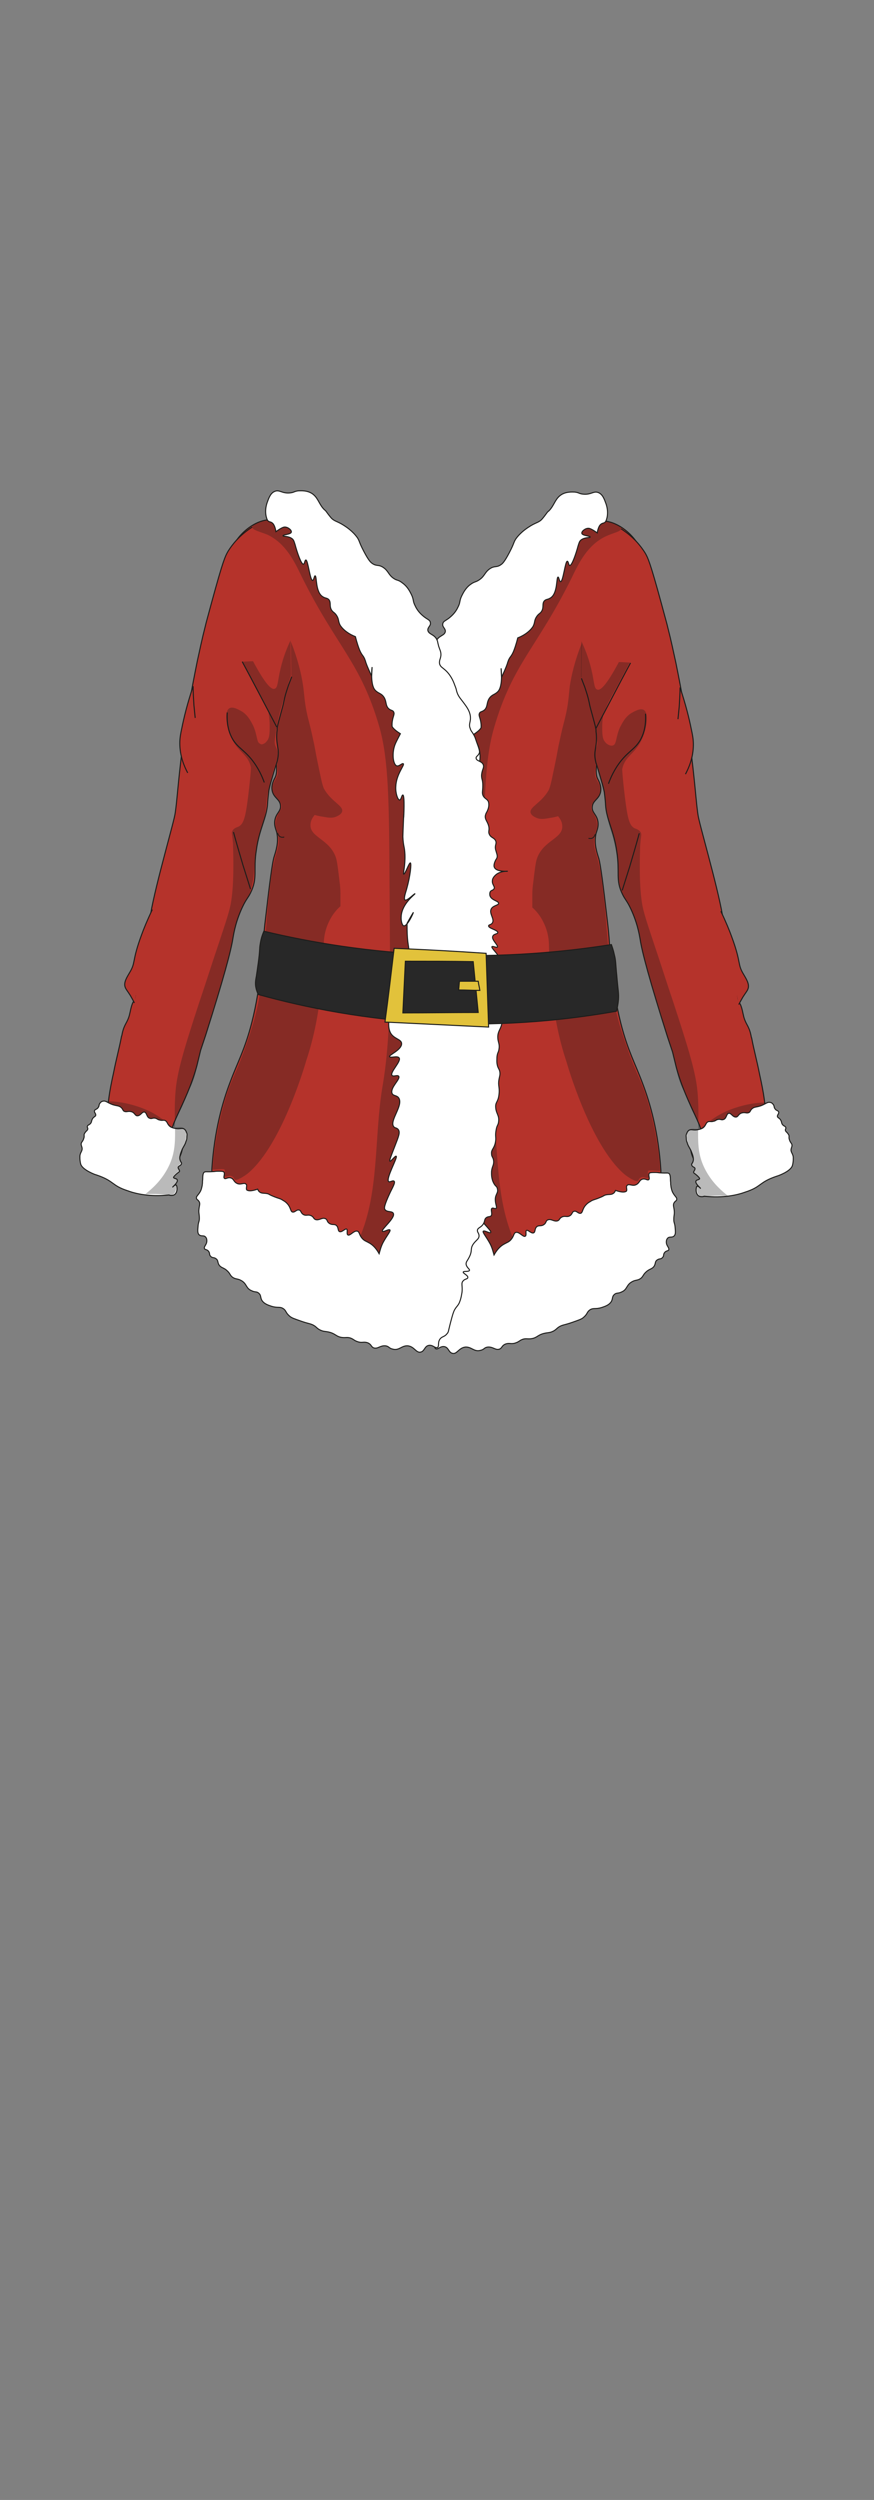 <?xml version="1.0" encoding="utf-8"?>
<!-- Generator: Adobe Illustrator 28.0.0, SVG Export Plug-In . SVG Version: 6.00 Build 0)  -->
<svg version="1.1" id="char_clothes" xmlns="http://www.w3.org/2000/svg" xmlns:xlink="http://www.w3.org/1999/xlink" x="0px"
	 y="0px" viewBox="0 0 210 600" style="enable-background:new 0 0 210 600;" xml:space="preserve">
<rect x="0" y="0" width="210" height="600" fill="#808080" stroke="none"/>
<style type="text/css">
	.st0{fill:#B5332B;stroke:#1D1D1B;stroke-width:0.25;stroke-miterlimit:10;}
	.st1{opacity:0.3;fill:#191918;}
	.st2{fill:#B5332B;stroke:#1D1D1B;stroke-width:0.2;stroke-miterlimit:10;}
	.st3{fill:#FFFFFF;stroke:#1D1D1B;stroke-width:0.25;stroke-miterlimit:10;}
	.st4{fill:#282828;stroke:#1D1D1B;stroke-width:0.25;stroke-miterlimit:10;}
	.st5{fill:#E2C23B;stroke:#1D1D1B;stroke-width:0.25;stroke-miterlimit:10;}
</style>
<g id="Santa_Suit">
	<g id="Red_00000158737059903611983920000017013580483296865161_">
		<g id="b0h2w2s2_00000138533603921441591680000008461903546873248951_">
			<g id="Left_00000080917888207004557390000006203807711314029753_">
				<g id="Bodyp_00000116211390644455922550000000009027128531191431_">
					<path class="st0" d="M113,162.6c2.4-17.1,22.2-40.5,33.6-37.3c2.2,0.6,4.5,2.3,6,4.3c2.7,3.6,2.6,8,2.4,10.9
						c-1.5,17.6-14,41.3-11.4,46.4c0.2,0.4,1,1.7,0.7,3.2c-0.4,1.8-1.9,2-2,3.6c-0.1,1.4,1.2,1.8,1.4,3.7c0.1,1.1-0.2,1.7-0.5,2.7
						c-0.5,2.4,0.2,4.4,0.7,6c0.4,1.5,1,5.9,2,14.6c0.9,7.4,0.3,7.1,1.2,13.6c0.4,2.7,0.9,6.7,2.1,11.4c1.7,6.6,3.5,9.7,5.2,14.3
						c1.8,4.7,3.8,11.6,4.4,20.9c0.1,8.5-2.7,13.9-4.3,16.4c-7.9,12.7-24.3,13.7-36.9,15.7c-7.3,1.2-10.1,0.5-12.2-0.9
						c-6.9-4.7-5.2-17.5-3.5-33.4c2.1-19,3.4-38,5.1-57c1.1-11.6,2.4-27.2,5-50.6C112.2,169.5,112.8,164.2,113,162.6z"/>
					<path class="st1" d="M149.2,126.9c0-1.3-6.2-2.5-8.1-2.6c-13.7-0.8-41.4,42.9-37.8,89.2c2,26.2,12.7,30.5,9.9,55.8
						c-1.2,11.2-5,25.7,2.2,31.3c2.4,1.9,7.7,3.5,9,1.9c0.9-1.1-0.2-3.3-0.5-3.9c-5.4-11.4-3.9-25-6-37.4c-2-11.6-1.9-23.8-1.7-48
						c0.1-20.4,0.2-30.6,2.5-38.5c4.5-15.5,10.3-19.1,18.7-36.1c1.6-3.3,3.7-7.8,8.2-9.9C147.3,127.9,149.2,127.6,149.2,126.9z"/>
					<path class="st2" d="M141.4,201.2c0.1,0,0.4,0.1,0.8,0c0.6-0.2,0.8-0.9,0.8-1"/>
				</g>
				<path class="st1" d="M135.8,172.2c-0.4,1.6-0.8,3-1.4,5.9c-0.3,1.3-0.3,1.5-0.7,3.6c-1,4.8-1.4,7.1-1.9,8
					c-1.8,3.1-4.7,4-4.3,5.4c0.2,0.6,0.8,0.9,1.2,1.1c1,0.5,1.9,0.4,3.5,0.1c0.8-0.1,1.5-0.3,1.9-0.4c0.4,0.5,1,1.3,1,2.4
					c0.1,3-4.6,3.4-6.1,7.8c-0.3,0.9-0.5,2.5-0.9,5.9c-0.1,0.7-0.2,1.6-0.2,2.8c0,1.2,0,2.2,0,3c0.8,0.7,1.9,1.9,2.7,3.6
					c1.2,2.4,1.3,4.6,1.3,5.5c0.1,4.1,0.3,16.3,4.2,27.9c0,0,5.6,19.9,13.9,27c0.7,0.6,2.8,2,3.3,1.6c0.1-0.1,0.1-0.2,0.3-0.5
					c0.1-0.1,0.4-0.4,0.9-0.4c0.3,0,0.3,0.1,0.8,0.2c0.4,0,0.5,0,0.5-0.1c0.1-0.1,0-0.3-0.1-0.8c-0.1-0.5,0-0.6,0-0.7
					c0.1-0.2,0.3-0.2,0.5-0.2c0.8,0,1.6,0.1,2.4,0.1c-0.1-1.3-0.2-3-0.5-5c-0.3-2.2-0.9-6-2.2-10.7c-1.8-6.3-2.8-6.9-5.2-13.8
					c-1.2-3.4-2.5-7.2-3.4-12.4c-0.6-3.4-0.8-7.9-1.6-16.9c-0.1-1.7-0.3-4.1-0.7-7.4c-0.4-3.5-0.6-5.3-1-6.9
					c-0.8-3.7-1.5-4.5-1.2-6.7c0.2-1.8,0.9-2.3,0.6-3.8c-0.3-2.2-1.7-2.7-1.3-4c0.3-1.1,1.5-1.4,2-3.1c0.1-0.2,0.1-0.4,0.1-0.7
					c0.1-1.3-0.7-1.9-1.1-3.1c-0.3-0.8-0.1-1.9,0.2-4c0.2-1.1,0.4-2,0.5-2.6c-0.3-2.2-0.6-4.6-1.2-7.2c-0.8-3.7-1.8-7-2.9-9.9
					c0-2.8,0.1-5.7,0.1-8.5c-1.7,4.3-2.5,7.8-2.9,10.4C136.6,167.4,136.6,168.8,135.8,172.2z"/>
				<g id="ML_00000132783512485018536550000016397742300492142250_">
					<path class="st3" d="M115.1,139.2c1.4-0.9,1.3-1.8,2.6-2.7c1.2-0.8,1.6-0.2,2.7-1c0.3-0.2,0.8-0.6,2-2.9
						c1.2-2.3,0.9-2.2,1.5-3.2c1.2-1.7,2.8-2.7,3.6-3.2c1.5-0.9,2.1-0.8,2.9-1.8c0.5-0.6,0.7-0.9,1-1.3c0.2-0.3,0.4-0.4,0.5-0.5
						c1.2-1.2,1.4-2.6,2.6-3.6c1.3-1.1,3.1-0.9,3.6-0.9c1,0.1,1,0.4,2,0.5c1.9,0.2,2.5-0.8,3.6-0.4c1.1,0.4,1.5,1.6,1.9,2.7
						c0.8,2.3,0.1,4-0.1,4.3c-0.1,0.1-0.2,0.2-0.2,0.2c-0.3,0.2-0.5,0.1-0.9,0.4c-0.7,0.5-0.9,2.1-0.9,2.1l0,0c-1.5-1.1-2-1.1-2-1.1
						c-0.8-0.1-1.8,0.7-1.7,1.2c0.1,0.6,2.1,0.6,2,0.9c0,0.2-1.3,0-2.2,0.7c-0.4,0.3-0.5,0.8-0.7,1.4c-0.5,1.9-1.5,4.8-2,4.7
						c-0.3,0-0.3-1-0.6-1c-0.5,0-1,4.9-1.6,4.9c-0.3,0-0.4-1.1-0.6-1.1c-0.5,0,0,4.1-2,5.1c-0.5,0.3-0.9,0.2-1.3,0.6
						c-0.6,0.7-0.1,1.4-0.6,2.4c-0.4,0.7-0.7,0.6-1.2,1.3c-0.7,1-0.4,1.4-0.9,2.4c0,0-0.9,1.7-3.7,2.8c0,0-0.4,1.7-1,3.2
						c-0.5,1.2-0.9,1.4-1.1,1.9c-0.2,0.3-0.2,0.6-0.3,0.7c-0.1,0.5-0.5,1.5-1.5,3.7c-0.1-1.9-0.1-2.2-0.1-2.2c0,0,0.5,4.1-0.7,5.5
						c-0.8,0.9-1.5,0.7-2.2,1.8c-0.6,1-0.3,1.8-1,2.6c-0.6,0.6-1.1,0.4-1.3,0.9c-0.3,0.6,0.3,1.1,0.4,2.8c0,0.3,0,0.5,0,0.6
						c0,0-0.1,0.6-2,1.8c1.1,2.1,1.2,2.4,1.2,2.4c0.9,2.1,0.6,4.9-0.3,5.3c-0.6,0.2-1.3-0.7-1.6-0.5c-0.4,0.3,1.7,2.5,1.8,5.5
						c0.1,1.6-0.5,3.2-0.9,3.2c-0.4,0-0.5-1.2-0.8-1.2c-0.5,0.1-0.2,5.4-0.2,5.4c-0.1-3.1,0.2,3.9,0.2,4.6c-0.1,2.4-0.4,2.2-0.5,4.3
						c-0.1,2.8,0.5,4.6,0.3,4.7c-0.3,0.1-1.3-2.8-1.6-2.7c-0.3,0.1,0,3.1,0.9,6.3c0.4,1.3,0.7,2.3,0.4,2.6c-0.5,0.3-2.3-1.6-2.4-1.5
						c-0.1,0.1,3.1,2.3,3.3,5.4c0.1,1-0.2,2.2-0.6,2.3c-0.9,0.2-2.4-3.2-2.3-3.2c0,0,0.4,0.6,1.5,2.6c0,0.9,0,2.1-0.1,3.5
						c-0.1,1.3-0.3,2.2-0.3,2.4c-0.9,4.7,7.2,16.9,4.1,20.8c-0.9,1.1-2.4,1.2-2.4,2.2c0,1.5,3.1,2.7,2.9,3.1
						c-0.2,0.4-1.9-0.3-2.3,0.3c-0.6,0.8,2.3,3.5,1.7,4.2c-0.3,0.4-1.3-0.2-1.6,0.2c-0.5,0.7,2.1,2.7,1.6,4.1
						c-0.3,0.7-1.1,0.4-1.6,1.1c-1.2,1.8,2.3,5.5,1.2,6.9c-0.3,0.4-0.7,0.2-1.1,0.7c-0.5,0.7-0.1,1.6,0.9,4.2
						c0.9,2.3,1.3,3.3,1.1,3.4c-0.2,0.1-1.3-1.4-1.5-1.2c-0.4,0.3,2.6,5.5,1.8,6.1c-0.3,0.2-1-0.4-1.3-0.1c-0.3,0.3,0.2,1.2,0.9,2.6
						c1.6,3.4,1.5,3.9,1.3,4.2c-0.5,0.7-1.7,0.3-2,0.9c-0.6,1.1,3,3.9,2.6,4.3c-0.2,0.3-1.5-0.6-1.8-0.3c-0.2,0.3,0.8,1.4,1.7,3.1
						c0.5,1,0.7,1.9,0.9,2.6c0.9-1.6,1.8-2.3,2.6-2.7c0.5-0.3,1-0.4,1.5-1c0.7-0.8,0.6-1.5,1.1-1.7c0.8-0.3,1.8,1.2,2.3,0.9
						c0.4-0.2,0-1.2,0.3-1.4c0.4-0.2,1.1,0.8,1.7,0.6c0.5-0.2,0.2-1,0.8-1.5c0.5-0.4,1,0,1.7-0.5c0.6-0.4,0.4-0.9,0.9-1.1
						c0.8-0.4,1.5,0.5,2.4,0.2c0.5-0.2,0.4-0.6,1-0.9c0.8-0.4,1.2,0.1,1.9-0.3c0.7-0.4,0.5-1,1.1-1.1c0.6-0.1,0.9,0.6,1.5,0.5
						c0.5-0.1,0.4-0.9,1.1-1.8c0.4-0.5,0.8-0.8,1.2-1c0.7-0.5,1-0.4,2.4-1c1-0.4,0.9-0.5,1.3-0.6c0.8-0.2,1.4,0,1.9-0.4
						c0.3-0.2,0.4-0.5,0.5-0.7c1.7,0.6,2.3,0.4,2.6,0.2c0.3-0.4-0.2-1.1,0.2-1.4c0.4-0.5,1.3,0.3,2.2-0.2c0.8-0.4,0.7-1.1,1.5-1.3
						c0.7-0.2,1.2,0.4,1.5,0.1c0.3-0.3-0.2-1,0.1-1.5c0.2-0.2,0.6-0.2,1.5-0.2c0.6,0,0.7,0.1,1.3,0.1c1.4,0.1,1.7-0.1,2,0.2
						c0.2,0.2,0.3,0.7,0.3,1.7c0.1,0.6,0,0.7,0.1,1.2c0,0.2,0.1,0.7,0.3,1.3c0.5,1.2,1.2,1.4,1.1,2c-0.1,0.4-0.4,0.3-0.7,0.9
						c-0.2,0.5,0,0.8,0.1,1.7c0.1,1-0.1,1.1-0.1,2.2c0,0.8,0.2,0.8,0.3,1.7c0.1,1.2,0.2,1.9-0.3,2.3c-0.5,0.4-1.1,0-1.5,0.5
						c-0.3,0.3-0.3,0.8-0.3,0.9c0,0.9,0.7,1.3,0.6,1.8c-0.1,0.4-0.6,0.2-1,0.7c-0.4,0.5-0.1,0.8-0.5,1.2c-0.4,0.5-0.8,0.2-1.3,0.6
						c-0.6,0.4-0.3,0.9-0.8,1.6c-0.6,0.7-1.1,0.5-2,1.4c-0.6,0.6-0.5,0.8-1,1.3c-0.8,0.7-1.3,0.4-2.2,0.9c-1.5,0.8-1.1,1.9-2.6,2.5
						c-0.8,0.4-1.2,0.1-1.7,0.6c-0.6,0.5-0.3,1.1-0.8,1.8c-0.5,0.7-1.3,1-2.2,1.3c-1.6,0.5-2,0-2.9,0.6c-0.7,0.5-0.5,0.9-1.4,1.7
						c-0.5,0.5-1.2,0.7-2.6,1.2c-2.2,0.8-2.6,0.6-3.6,1.3c-0.5,0.4-0.6,0.6-1.2,0.9c-0.8,0.4-1.2,0.3-2.1,0.5
						c-1.7,0.4-1.7,1.1-3.2,1.3c-0.9,0.1-1.1-0.1-1.9,0.1c-0.9,0.3-0.9,0.6-1.8,0.9c-1.1,0.4-1.5-0.1-2.5,0.3
						c-0.9,0.4-0.7,0.9-1.4,1.2c-1,0.3-1.5-0.6-2.8-0.5c-0.9,0.1-0.8,0.6-1.8,0.8c-1.5,0.4-2.1-0.9-3.6-0.8c-1.6,0.2-2,1.8-3.1,1.5
						c-0.9-0.2-0.9-1.4-1.9-1.6c-1-0.2-1.6,0.8-2.1,0.5c-0.5-0.3,0-1.1-0.6-2c-0.5-0.7-1.1-0.5-1.7-1.3c-0.4-0.4-0.3-0.6-0.8-2.5
						c-0.4-1.5-0.6-2.3-0.9-3c-0.5-1-0.7-0.9-1.2-1.8c-0.5-1.1-0.6-2.1-0.7-2.6c-0.2-1.6,0.3-2.2-0.3-2.8c-0.4-0.5-1.1-0.4-1.1-0.8
						c-0.1-0.5,1.2-1,1.1-1.3c-0.1-0.3-1.3,0-1.5-0.4c-0.1-0.3,0.6-0.6,0.8-1.4c0.1-0.6-0.3-0.9-0.7-1.7c-0.9-1.7-0.2-2-1-3.2
						c-0.7-1-1.4-1.2-1.4-2c0-0.6,0.4-0.8,0.4-1.3c-0.1-0.7-0.8-0.6-1.4-1.5c-0.5-0.8-0.2-1.2-0.8-1.6c-0.5-0.3-0.8-0.1-1.1-0.4
						c-0.4-0.5,0.2-1.5-0.2-1.8c-0.3-0.2-0.7,0.2-1,0c-0.3-0.2,0.2-1,0.2-2.1c0-1.3-0.8-1.6-0.5-2.6c0.1-0.6,0.4-0.5,0.8-1.2
						c0.7-1.2,0.6-2.4,0.6-2.9c-0.1-1.3-0.6-1.5-0.5-2.6c0.1-0.9,0.5-0.9,0.5-1.7c0.1-1-0.6-1.2-0.9-2.6c-0.3-1.3,0.1-1.5-0.2-3.1
						c-0.2-1.2-0.5-1.1-0.6-2c-0.2-1.5,0.6-1.9,0.7-3.4c0.1-1.4-0.6-1.2-0.8-3.2c-0.2-1.7,0.3-2,0-3.6c-0.1-0.6-0.3-1-0.2-1.7
						c0.1-0.7,0.4-0.8,0.6-1.6c0.2-0.8,0.1-1.5,0.1-2c-0.1-1.1-0.4-1.1-0.5-2c-0.2-1.2,0.3-1.6,0.3-2.8c0-1.3-0.6-1.8-0.9-2.9
						c-0.5-1.9,0.7-3,1.3-5.3c1.4-5.1-2.6-8.4-0.4-11.5c0.5-0.7,1.6-1.8,1.4-2c-0.2-0.2-1.1,0.3-1.3,0.1c-0.3-0.4,1.5-1.8,1.1-2.6
						c-0.2-0.6-1.2-0.5-1.2-0.9c0-0.6,2.3-1,2.2-1.6c0-0.3-0.6-0.2-0.9-0.7c-0.6-0.9,0.8-2.2,0.3-3.3c-0.4-0.9-1.8-0.9-1.8-1.4
						c0-0.6,1.8-0.7,2.1-1.9c0-0.1,0.1-0.5-0.1-0.9c-0.3-0.4-0.7-0.3-0.9-0.7c-0.3-0.5,0.5-1,0.4-1.9c0-0.8-0.8-1.4-0.9-1.5
						c-1.1-0.9-2.8-0.8-2.8-0.8h0l0,0c0,0,2.7,0.2,3.2-0.9c0.3-0.5-0.1-1.4-0.3-1.8c-0.2-0.3-0.2-0.3-0.3-0.5
						c-0.2-0.6,0.1-1.1,0.3-1.9c0.3-1.2-0.3-1.4,0-2.2c0.4-0.8,1.1-0.7,1.5-1.5c0.4-0.8-0.1-1,0.2-2.1c0.3-1.1,0.9-1.5,0.8-2.4
						c-0.1-0.4-0.2-0.7-0.3-0.8c-0.6-1.1-0.6-1.8-0.5-2.4c0.2-0.9,1-0.8,1.4-1.8c0.2-0.7,0-0.8,0-2.3c0-1.4,0.3-1.4,0.3-2.4
						c-0.1-1.5-0.7-1.8-0.4-2.6c0.4-0.9,1.6-0.8,1.7-1.5c0.1-0.5-0.6-0.6-0.8-1.4c0-0.2-0.1-0.4,0.5-2c0.3-0.8,0.4-1.2,0.6-1.7
						c0.6-1.3,0.9-1.3,1.1-2c0.5-1.2-0.2-1.6,0-3.1c0.2-1.3,0.9-2.2,1.8-3.4c0.6-0.8,1.2-1.4,1.5-2.6c0.1-0.4,0.1-0.5,0.3-1
						c0.1-0.2,0.4-1.3,1.1-2.4c1.4-2.2,2.5-2,2.7-3.2c0.1-1-0.5-1.3-0.3-2.6c0.1-0.5,0.2-0.6,0.5-1.5c0.3-1.1,0.2-1.1,0.4-1.5
						c0.6-1.4,2-1.3,2.2-2.3c0.1-0.8-0.8-1.1-0.6-1.9c0.1-0.7,0.8-0.7,1.9-1.7c0.1-0.1,1.1-0.9,1.7-2.2c0.7-1.3,0.3-1.5,1-2.9
						c0.3-0.6,0.9-1.8,2-2.6C114.1,139.5,114.2,139.8,115.1,139.2z"/>
				</g>
				<g id="Arm_00000116234889314101969250000005596725809989983394_">
					<path class="st0" d="M149.2,126.9c3.1,2,4.8,4.2,5.8,5.8c0.7,1.2,1.2,2.2,3.9,12.1c1.1,4.1,1.4,5.1,1.5,5.6
						c0.9,3.5,1.4,6,2,8.7c1.5,7.4,2.4,12.8,2.6,14c0.4,2.7,0.7,4.8,0.9,6.2c0.9,7,1.3,12,1.5,13.8c0,0,0,0,0,0c0,0,0.2,1.8,0.3,2.4
						c0.2,1.9,4.6,16.7,5.9,24.2c0.2,1.3,0.9,5.2,1.8,7.7c0.1,0.2,0.4,1,0.7,2c0.2,0.7,0.5,1.8,0.5,3.1c0.1,1.6-0.3,1.6,0,2.4
						c0.4,1,1.1,1.3,1,2.2c0,0.4-0.2,0.4-0.3,1c-0.2,1,0.1,1.8,0.2,2.2c0.1,0.4,0.3,0.5,0.5,1c0.4,1.1,0.4,1.5,0.7,2.7
						c0.5,1.9,1.2,2.1,1.7,4.3c0.1,0.4,0.1,0.7,0.2,0.8c0.5,2.7,1.3,5.6,1.9,8.7c2.1,9.4,1.3,10.8,0.9,11.4c-1,1.2-2.4,2.3-2.4,2.3
						c-0.1,0.1-0.7,0.8-1.6,1.1c-3.2,1-4.6,0.9-5.6,1.5c-3.3,1.9-2.5,7.5-3.8,7.6c-1.8,0.2-5.2-5.7-3.7-7.5c0.6-0.7,1.4-0.2,2-0.8
						c1.7-1.8-3.2-7.7-5.8-17.2c-0.4-1.6-0.7-2.9-0.9-3.7c-0.4-1.2-0.8-2.4-1.2-3.6c-4.3-13.6-6.1-20.2-6.6-23.5
						c-0.2-1.1-0.7-4.3-2.6-8c-0.8-1.5-1-1.5-1.6-2.7c-1.8-3.6-0.6-5.3-1.4-10.3c-0.7-5.1-2.5-7.7-2.7-11.2c0-0.3-0.1-1.5-0.3-3.1
						c-0.2-1-0.4-1.7-0.7-2.7c-1.1-3.8-1.1-3.7-1.3-4.3c-0.8-3.2,0.5-3.7,0-7.6c0-0.4,0.2,0-1.1-4.7c-0.7-2.4-0.4-2.3-1.4-5.3
						c-0.2-0.7-0.6-1.6-1-2.7"/>
					<path class="st1" d="M180.5,268c4.3-1.8,5.2-2.6,5.1-2.9c-0.2-0.9-6.7-0.7-12.3,2.2c-2.4,1.3-4.1,2.8-5.3,3.9
						c0.6,0.4,1.1,0.9,1.7,1.3"/>
					<path class="st3" d="M190.4,279.7c0.2-0.7,0.2-1.4,0.2-1.4c0-0.3,0-0.4,0-0.6c-0.1-0.9-0.7-1.2-0.5-2c0.1-0.4,0.2-0.5,0.2-0.8
						c0-0.5-0.4-0.6-0.6-1.3c-0.3-0.7,0.1-0.9-0.3-1.4c-0.3-0.5-0.7-0.6-0.7-1c0-0.3,0.2-0.3,0.1-0.6c-0.1-0.3-0.4-0.3-0.7-0.6
						c-0.4-0.4-0.2-0.7-0.6-1.3c-0.3-0.4-0.6-0.4-0.7-0.7c-0.1-0.4,0.4-0.7,0.3-1.1c-0.1-0.4-0.6-0.3-0.9-0.8
						c-0.3-0.4-0.1-0.6-0.4-1c-0.2-0.3-0.5-0.5-0.7-0.5c-0.7-0.2-1,0.3-2.3,0.8c-1.2,0.4-1.6,0.2-2.2,0.8c-0.3,0.3-0.3,0.6-0.6,0.8
						c-0.6,0.3-0.9-0.1-1.7,0.1c-0.9,0.2-0.9,1-1.5,1c-0.8,0-1.1-1-1.7-0.9c-0.6,0.1-0.5,1.3-1.3,1.5c-0.5,0.2-0.7-0.2-1.4,0
						c-0.4,0.1-0.4,0.3-0.9,0.4c-0.7,0.2-0.8,0-1.3,0.1c-0.7,0.3-0.5,0.9-1.3,1.5c-0.3,0.2-0.6,0.3-1.1,0.4
						c-1.2,0.3-1.7-0.2-2.3,0.2c-0.4,0.3-0.5,0.8-0.6,1c-0.1,0.3,0,0.6,0,1c0,0.4,0.1,0.7,0.2,0.9c0.2,0.8,0.5,1.1,0.9,1.9
						c0.4,1,0.8,1.9,0.5,2.7c-0.1,0.4-0.4,0.5-0.3,0.8c0.1,0.5,0.8,0.5,0.8,0.9c0,0.4-0.5,0.7-0.3,1c0,0,0,0,0,0
						c1.5,1.1,1.4,1.4,1.4,1.4c-0.1,0.3-0.8,0.2-0.9,0.6c-0.2,0.6,1.2,1.7,1.1,1.7c0,0-0.5-0.6-0.8-0.5c-0.3,0.1-0.5,1.9,0.5,2.4
						c0.5,0.2,1,0.1,1.2,0c4.6,0.5,8-0.3,9.9-1c4-1.3,3.1-2.3,7.5-3.8C186.7,282.3,190,281.2,190.4,279.7z"/>
					<path class="st0" d="M163.4,165c1.4,4.2,2.2,7.5,2.7,10c0.3,1.4,0.5,2.4,0.5,3.7c0,3.1-1.1,5.6-1.9,7.1"/>
				</g>
				<path class="st0" d="M155.1,171.3c0.2,3.2-0.6,5.2-1.3,6.4c-1.2,2-2.6,2.5-4.5,4.8c-1.7,2.1-2.6,4.2-3.1,5.6"/>
				<path class="st1" d="M152.3,220.2c1.9,5.1,1.2,5.7,3.4,12.9c1,3.2,1.4,4.8,2,6.8c0.4,1.1,0.7,2.1,1.2,3.7c0.6,2.3,0.5,2.3,1,4
					c0.9,3,1.3,3.1,1.9,5.4c0.3,1.4,0.2,1.6,0.7,3.6c0.4,1.8,0.7,2.7,0.9,3.2c0.3,0.9,0.5,1.2,1.1,2.4c1.4,3,1.1,3,2.1,4.9
					c1.1,2.2,2,3.1,1.6,3.6c-0.4,0.6-1.8-0.2-2.6,0.5c-0.7,0.6-0.6,1.8-0.4,2.9c0.2,1.1,0.5,1.8,0.8,2.3c0.4,0.7,0.7,1,0.7,1.6
					c0,0.7-0.6,1-0.4,1.5c0.2,0.5,0.7,0.5,0.8,0.9c0.1,0.4-0.4,0.6-0.3,1c0.1,0.2,0.3,0.2,0.7,0.6c0.3,0.2,0.7,0.6,0.7,0.9
					c-0.1,0.3-0.8,0.2-0.9,0.6c-0.2,0.6,1.2,1.7,1.1,1.7c0,0-0.5-0.6-0.8-0.5c-0.2,0.1-0.2,0.8-0.1,1.2c0.1,0.3,0.2,0.8,0.6,1.1
					c0.5,0.4,1.3,0.3,1.6,0.2c1.1-0.2,2.6-0.3,5.2-0.2c-1.4-1.1-3.4-2.8-5-5.5c-3.5-5.9-1.5-10.3-2.3-19.4
					c-0.4-4.6-2.1-10.2-5.7-21.2c-1.6-4.7-3.1-9.5-4.7-14.2c-2.4-7.2-2.8-8.5-3.1-11.1c-0.6-4.8-0.3-11.5-0.3-12.1
					c0-0.8,0.1-1.3,0.1-1.5c0.1-1.3,0.3-1.6,0.1-2.1c-0.3-0.7-1-0.9-1.5-1.1c-1.4-0.7-1.8-2.6-2.6-9.6c-0.3-2.8-0.4-4.2-0.4-4.6
					c0.7-3.3,3.1-3.5,4.8-7.3c1.2-2.7,1.6-6.2,0.4-6.9c-0.9-0.6-2.7,0.6-3.1,0.8c-1.5,1-2.1,2.4-2.6,3.3c-1.1,2.4-0.8,4.1-1.7,4.4
					c-0.8,0.3-1.8-0.6-1.8-0.7c-0.8-0.8-0.8-2-0.8-4c0-0.8,0.1-1.8,0.3-3.1c-0.3,0.5-0.6,1-0.6,1c0,0,0.8-1.2,1.4-2.7
					c0.8-1.8,1.8-3.4,2.7-5.1c0.9-1.8,1.9-3.5,2.8-5.3c-0.9,0-1.7-0.1-2.6-0.1c-3.1,5.8-4.5,6.9-5.2,6.6c-0.8-0.2-0.7-1.9-1.4-4.8
					c-0.7-3-1.7-5.3-2.4-6.8c0,2.8-0.1,5.7-0.1,8.5c0.6,1.6,1.4,4.3,2.2,7.2c0.1,0.2,0.8,2.7,1.2,4.9c0.1,0.6,0.2,1,0.2,1.4
					c0.2,1.3,0.3,1.9,0.3,2.3c0,1.3-0.6,1.4-0.7,2.6c-0.1,1.1,0.2,1.9,0.5,2.7c0,0,0.6,1.6,1.7,6.3c0.7,2.9,0.3,3,0.9,6.3
					c0.6,2.8,1,3.2,1.6,5.8c1.4,5.6,0.4,7,1.7,11.7C150.4,216.7,150.7,215.9,152.3,220.2z"/>
				<path class="st0" d="M153.6,200c-0.7,2.6-1.5,5.3-2.3,8c-0.6,1.9-1.2,3.8-1.8,5.7"/>
				<path class="st0" d="M151.5,159.1c-2.8,5.2-5.5,10.4-8.3,15.7"/>
				<path class="st0" d="M163.4,165c0,1.5-0.1,3-0.2,4.6c-0.1,1-0.2,2-0.3,3"/>
				<path class="st0" d="M173.2,218.7c1.2,2.5,2.1,4.7,2.6,6.1c2.4,6.5,1.3,6.5,2.9,9.1c0.5,0.9,1.5,2.3,1,3.5
					c-0.2,0.5-0.5,0.8-1.2,1.9c-0.4,0.7-0.8,1.4-1,1.8"/>
			</g>
			<g id="Left2">
				<g id="Bodyp_00000002360368784839605890000010468181946219951017_">
					<path class="st0" d="M96.7,162.3c-2.4-17.1-22.2-40.5-33.6-37.3c-2.2,0.6-4.5,2.3-6,4.3c-2.7,3.6-2.6,8-2.4,10.9
						c1.5,17.6,14,41.3,11.4,46.4c-0.2,0.4-1,1.7-0.7,3.2c0.4,1.8,1.9,2,2,3.6c0.1,1.4-1.2,1.8-1.4,3.7c-0.1,1.1,0.2,1.7,0.5,2.7
						c0.5,2.4-0.2,4.4-0.7,6c-0.4,1.5-1,5.9-2,14.6c-0.9,7.4-0.3,7.1-1.2,13.6c-0.4,2.7-0.9,6.7-2.1,11.4c-1.7,6.6-3.5,9.7-5.2,14.3
						c-1.8,4.7-3.8,11.6-4.4,20.9c-0.1,8.5,2.7,13.9,4.3,16.4c7.9,12.7,24.3,13.7,36.9,15.7c7.3,1.2,10.1,0.5,12.2-0.9
						c6.9-4.7,5.2-17.5,3.5-33.4c-2.1-19-3.4-38-5.1-57c-1.1-11.6-2.4-27.2-5-50.6C97.6,169.1,96.9,163.8,96.7,162.3z"/>
					<path class="st1" d="M60.6,126.5c0-1.3,6.2-2.5,8.1-2.6c13.7-0.8,41.4,42.9,37.8,89.2c-2,26.2-12.7,30.5-9.9,55.8
						c1.2,11.2,5,25.7-2.2,31.3c-2.4,1.9-7.7,3.5-9,1.9c-0.9-1.1,0.2-3.3,0.5-3.9c5.4-11.4,3.9-25,6-37.4c2-11.6,1.9-23.8,1.7-48
						c-0.1-20.4-0.2-30.6-2.5-38.5c-4.5-15.5-10.3-19.1-18.7-36.1c-1.6-3.3-3.7-7.8-8.2-9.9C62.4,127.6,60.6,127.2,60.6,126.5z"/>
					<path class="st2" d="M68.3,200.9c-0.1,0-0.4,0.1-0.8,0c-0.6-0.2-0.8-0.9-0.8-1"/>
				</g>
				<path class="st1" d="M73.9,171.9c0.4,1.6,0.8,3,1.4,5.9c0.3,1.3,0.3,1.5,0.7,3.6c1,4.8,1.4,7.1,1.9,8c1.8,3.1,4.7,4,4.3,5.4
					c-0.2,0.6-0.8,0.9-1.2,1.1c-1,0.5-1.9,0.4-3.5,0.1c-0.8-0.1-1.5-0.3-1.9-0.4c-0.4,0.5-1,1.3-1,2.4c-0.1,3,4.6,3.4,6.1,7.8
					c0.3,0.9,0.5,2.5,0.9,5.9c0.1,0.7,0.2,1.6,0.2,2.8c0,1.2,0,2.2,0,3c-0.8,0.7-1.9,1.9-2.7,3.6c-1.2,2.4-1.3,4.6-1.3,5.5
					c-0.1,4.1-0.3,16.3-4.2,27.9c0,0-5.6,19.9-13.9,27c-0.7,0.6-2.8,2-3.3,1.6c-0.1-0.1-0.1-0.2-0.3-0.5c-0.1-0.1-0.4-0.4-0.9-0.4
					c-0.3,0-0.3,0.1-0.8,0.2c-0.4,0-0.5,0-0.5-0.1c-0.1-0.1,0-0.3,0.1-0.8c0.1-0.5,0-0.6,0-0.7c-0.1-0.2-0.3-0.2-0.5-0.2
					c-0.8,0-1.6,0.1-2.4,0.1c0.1-1.3,0.2-3,0.5-5c0.3-2.2,0.9-6,2.2-10.7c1.8-6.3,2.8-6.9,5.2-13.8c1.2-3.4,2.5-7.2,3.4-12.4
					c0.6-3.4,0.8-7.9,1.6-16.9c0.1-1.7,0.3-4.1,0.7-7.4c0.4-3.5,0.6-5.3,1-6.9c0.8-3.7,1.5-4.5,1.2-6.7c-0.2-1.8-0.9-2.3-0.6-3.8
					c0.3-2.2,1.7-2.7,1.3-4c-0.3-1.1-1.5-1.4-2-3.1c-0.1-0.2-0.1-0.4-0.1-0.7c-0.1-1.3,0.7-1.9,1.1-3.1c0.3-0.8,0.1-1.9-0.2-4
					c-0.2-1.1-0.4-2-0.5-2.6c0.3-2.2,0.6-4.6,1.2-7.2c0.8-3.7,1.8-7,2.9-9.9c0-2.8-0.1-5.7-0.1-8.5c1.7,4.3,2.5,7.8,2.9,10.4
					C73.2,167.1,73.1,168.4,73.9,171.9z"/>
				<g id="ML_00000030472683989641813060000010916182217207418240_">
					<path class="st3" d="M94.7,138.9c-1.4-0.9-1.3-1.8-2.6-2.7c-1.2-0.8-1.6-0.2-2.7-1c-0.3-0.2-0.8-0.6-2-2.9
						c-1.2-2.3-0.9-2.2-1.5-3.2c-1.2-1.7-2.8-2.7-3.6-3.2c-1.5-0.9-2.1-0.8-2.9-1.8c-0.5-0.6-0.7-0.9-1-1.3
						c-0.2-0.3-0.4-0.4-0.5-0.5c-1.2-1.2-1.4-2.6-2.6-3.6c-1.3-1.1-3.1-0.9-3.6-0.9c-1,0.1-1,0.4-2,0.5c-1.9,0.2-2.5-0.8-3.6-0.4
						c-1.1,0.4-1.5,1.6-1.9,2.7c-0.8,2.3-0.1,4,0.1,4.3c0.1,0.1,0.2,0.2,0.2,0.2c0.3,0.2,0.5,0.1,0.9,0.4c0.7,0.5,0.9,2.1,0.9,2.1
						l0,0c1.5-1.1,2-1.1,2-1.1c0.8-0.1,1.8,0.7,1.7,1.2c-0.1,0.6-2.1,0.6-2,0.9c0,0.2,1.3,0,2.2,0.7c0.4,0.3,0.5,0.8,0.7,1.4
						c0.5,1.9,1.5,4.8,2,4.7c0.3,0,0.3-1,0.6-1c0.5,0,1,4.9,1.6,4.9c0.3,0,0.4-1.1,0.6-1.1c0.5,0,0,4.1,2,5.1
						c0.5,0.3,0.9,0.2,1.3,0.6c0.6,0.7,0.1,1.4,0.6,2.4c0.4,0.7,0.7,0.6,1.2,1.3c0.7,1,0.4,1.4,0.9,2.4c0,0,0.9,1.7,3.7,2.8
						c0,0,0.4,1.7,1,3.2c0.5,1.2,0.9,1.4,1.1,1.9c0.2,0.3,0.2,0.6,0.3,0.7c0.1,0.5,0.5,1.5,1.5,3.7c0.1-1.9,0.1-2.2,0.1-2.2
						c0,0-0.5,4.1,0.7,5.5c0.8,0.9,1.5,0.7,2.2,1.8c0.6,1,0.3,1.8,1,2.6c0.6,0.6,1.1,0.4,1.3,0.9c0.3,0.6-0.3,1.1-0.4,2.8
						c0,0.3,0,0.5,0,0.6c0,0,0.1,0.6,2,1.8c-1.1,2.1-1.2,2.4-1.2,2.4c-0.9,2.1-0.6,4.9,0.3,5.3c0.6,0.2,1.3-0.7,1.6-0.5
						c0.4,0.3-1.7,2.5-1.8,5.5c-0.1,1.6,0.5,3.2,0.9,3.2c0.4,0,0.5-1.2,0.8-1.2c0.5,0.1,0.2,5.4,0.2,5.4c0.1-3.1-0.2,3.9-0.2,4.6
						c0.1,2.4,0.4,2.2,0.5,4.3c0.1,2.8-0.5,4.6-0.3,4.7c0.3,0.1,1.3-2.8,1.6-2.7c0.3,0.1,0,3.1-0.9,6.3c-0.4,1.3-0.7,2.3-0.4,2.6
						c0.5,0.3,2.3-1.6,2.4-1.5c0.1,0.1-3.1,2.3-3.3,5.4c-0.1,1,0.2,2.2,0.6,2.3c0.9,0.2,2.4-3.2,2.3-3.2c0,0-0.4,0.6-1.5,2.6
						c0,0.9,0,2.1,0.1,3.5c0.1,1.3,0.3,2.2,0.3,2.4c0.9,4.7-7.2,16.9-4.1,20.8c0.9,1.1,2.4,1.2,2.4,2.2c0,1.5-3.1,2.7-2.9,3.1
						c0.2,0.4,1.9-0.3,2.3,0.3c0.6,0.8-2.3,3.5-1.7,4.2c0.3,0.4,1.3-0.2,1.6,0.2c0.5,0.7-2.1,2.7-1.6,4.1c0.3,0.7,1.1,0.4,1.6,1.1
						c1.2,1.8-2.3,5.5-1.2,6.9c0.3,0.4,0.7,0.2,1.1,0.7c0.5,0.7,0.1,1.6-0.9,4.2c-0.9,2.3-1.3,3.3-1.1,3.4c0.2,0.1,1.3-1.4,1.5-1.2
						c0.4,0.3-2.6,5.5-1.8,6.1c0.3,0.2,1-0.4,1.3-0.1c0.3,0.3-0.2,1.2-0.9,2.6c-1.6,3.4-1.5,3.9-1.3,4.2c0.5,0.7,1.7,0.3,2,0.9
						c0.6,1.1-3,3.9-2.6,4.3c0.2,0.3,1.5-0.6,1.8-0.3c0.2,0.3-0.8,1.4-1.7,3.1c-0.5,1-0.7,1.9-0.9,2.6c-0.9-1.6-1.8-2.3-2.6-2.7
						c-0.5-0.3-1-0.4-1.5-1c-0.7-0.8-0.6-1.5-1.1-1.7c-0.8-0.3-1.8,1.2-2.3,0.9c-0.4-0.2,0-1.2-0.3-1.4c-0.4-0.2-1.1,0.8-1.7,0.6
						c-0.5-0.2-0.2-1-0.8-1.5c-0.5-0.4-1,0-1.7-0.5c-0.6-0.4-0.4-0.9-0.9-1.1c-0.8-0.4-1.5,0.5-2.4,0.2c-0.5-0.2-0.4-0.6-1-0.9
						c-0.8-0.4-1.2,0.1-1.9-0.3c-0.7-0.4-0.5-1-1.1-1.1c-0.6-0.1-0.9,0.6-1.5,0.5c-0.5-0.1-0.4-0.9-1.1-1.8c-0.4-0.5-0.8-0.8-1.2-1
						c-0.7-0.5-1-0.4-2.4-1c-1-0.4-0.9-0.5-1.3-0.6c-0.8-0.2-1.4,0-1.9-0.4c-0.3-0.2-0.4-0.5-0.5-0.7c-1.7,0.6-2.3,0.4-2.6,0.2
						c-0.3-0.4,0.2-1.1-0.2-1.4c-0.4-0.5-1.3,0.3-2.2-0.2c-0.8-0.4-0.7-1.1-1.5-1.3c-0.7-0.2-1.2,0.4-1.5,0.1
						c-0.3-0.3,0.2-1-0.1-1.5c-0.2-0.2-0.6-0.2-1.5-0.2c-0.6,0-0.7,0.1-1.3,0.1c-1.4,0.1-1.7-0.1-2,0.2c-0.2,0.2-0.3,0.7-0.3,1.7
						c-0.1,0.6,0,0.7-0.1,1.2c0,0.2-0.1,0.7-0.3,1.3c-0.5,1.2-1.2,1.4-1.1,2c0.1,0.4,0.4,0.3,0.7,0.9c0.2,0.5,0,0.8-0.1,1.7
						c-0.1,1,0.1,1.1,0.1,2.2c0,0.8-0.2,0.8-0.3,1.7c-0.1,1.2-0.2,1.9,0.3,2.3c0.5,0.4,1.1,0,1.5,0.5c0.3,0.3,0.3,0.8,0.3,0.9
						c0,0.9-0.7,1.3-0.6,1.8c0.1,0.4,0.6,0.2,1,0.7c0.4,0.5,0.1,0.8,0.5,1.2c0.4,0.5,0.8,0.2,1.3,0.6c0.6,0.4,0.3,0.9,0.8,1.6
						c0.6,0.7,1.1,0.5,2,1.4c0.6,0.6,0.5,0.8,1,1.3c0.8,0.7,1.3,0.4,2.2,0.9c1.5,0.8,1.1,1.9,2.6,2.5c0.8,0.4,1.2,0.1,1.7,0.6
						c0.6,0.5,0.3,1.1,0.8,1.8c0.5,0.7,1.3,1,2.2,1.3c1.6,0.5,2,0,2.9,0.6c0.7,0.5,0.5,0.9,1.4,1.7c0.5,0.5,1.2,0.7,2.6,1.2
						c2.2,0.8,2.6,0.6,3.6,1.3c0.5,0.4,0.6,0.6,1.2,0.9c0.8,0.4,1.2,0.3,2.1,0.5c1.7,0.4,1.7,1.1,3.2,1.3c0.9,0.1,1.1-0.1,1.9,0.1
						c0.9,0.3,0.9,0.6,1.8,0.9c1.1,0.4,1.5-0.1,2.5,0.3c0.9,0.4,0.7,0.9,1.4,1.2c1,0.3,1.5-0.6,2.8-0.5c0.9,0.1,0.8,0.6,1.8,0.8
						c1.5,0.4,2.1-0.9,3.6-0.8c1.6,0.2,2,1.8,3.1,1.5c0.9-0.2,0.9-1.4,1.9-1.6c1-0.2,1.6,0.8,2.1,0.5c0.5-0.3,0-1.1,0.6-2
						c0.5-0.7,1.1-0.5,1.7-1.3c0.4-0.4,0.3-0.6,0.8-2.5c0.4-1.5,0.6-2.3,0.9-3c0.5-1,0.7-0.9,1.2-1.8c0.5-1.1,0.6-2.1,0.7-2.6
						c0.2-1.6-0.3-2.2,0.3-2.8c0.4-0.5,1.1-0.4,1.1-0.8c0.1-0.5-1.2-1-1.1-1.3c0.1-0.3,1.3,0,1.5-0.4c0.1-0.3-0.6-0.6-0.8-1.4
						c-0.1-0.6,0.3-0.9,0.7-1.7c0.9-1.7,0.2-2,1-3.2c0.7-1,1.4-1.2,1.4-2c0-0.6-0.4-0.8-0.4-1.3c0.1-0.7,0.8-0.6,1.4-1.5
						c0.5-0.8,0.2-1.2,0.8-1.6c0.5-0.3,0.8-0.1,1.1-0.4c0.4-0.5-0.2-1.5,0.2-1.8c0.3-0.2,0.7,0.2,1,0c0.3-0.2-0.2-1-0.2-2.1
						c0-1.3,0.8-1.6,0.5-2.6c-0.1-0.6-0.4-0.5-0.8-1.2c-0.7-1.2-0.6-2.4-0.6-2.9c0.1-1.3,0.6-1.5,0.5-2.6c-0.1-0.9-0.5-0.9-0.5-1.7
						c-0.1-1,0.6-1.2,0.9-2.6c0.3-1.3-0.1-1.5,0.2-3.1c0.2-1.2,0.5-1.1,0.6-2c0.2-1.5-0.6-1.9-0.7-3.4c-0.1-1.4,0.6-1.2,0.8-3.2
						c0.2-1.7-0.3-2,0-3.6c0.1-0.6,0.3-1,0.2-1.7c-0.1-0.7-0.4-0.8-0.6-1.6c-0.2-0.8-0.1-1.5-0.1-2c0.1-1.1,0.4-1.1,0.5-2
						c0.2-1.2-0.3-1.6-0.3-2.8c0-1.3,0.6-1.8,0.9-2.9c0.5-1.9-0.7-3-1.3-5.3c-1.4-5.1,2.6-8.4,0.4-11.5c-0.5-0.7-1.6-1.8-1.4-2
						c0.2-0.2,1.1,0.3,1.3,0.1c0.3-0.4-1.5-1.8-1.1-2.6c0.2-0.6,1.2-0.5,1.2-0.9c0-0.6-2.3-1-2.2-1.6c0-0.3,0.6-0.2,0.9-0.7
						c0.6-0.9-0.8-2.2-0.3-3.3c0.4-0.9,1.8-0.9,1.8-1.4c0-0.6-1.8-0.7-2.1-1.9c0-0.1-0.1-0.5,0.1-0.9c0.3-0.4,0.7-0.3,0.9-0.7
						c0.3-0.5-0.5-1-0.4-1.9c0-0.8,0.8-1.4,0.9-1.5c1.1-0.9,2.8-0.8,2.8-0.8h0l0,0c0,0-2.7,0.2-3.2-0.9c-0.3-0.5,0.1-1.4,0.3-1.8
						c0.2-0.3,0.2-0.3,0.3-0.5c0.2-0.6-0.1-1.1-0.3-1.9c-0.3-1.2,0.3-1.4,0-2.2c-0.4-0.8-1.1-0.7-1.5-1.5c-0.4-0.8,0.1-1-0.2-2.1
						c-0.3-1.1-0.9-1.5-0.8-2.4c0.1-0.4,0.2-0.7,0.3-0.8c0.6-1.1,0.6-1.8,0.5-2.4c-0.2-0.9-1-0.8-1.4-1.8c-0.2-0.7,0-0.8,0-2.3
						c0-1.4-0.3-1.4-0.3-2.4c0.1-1.5,0.7-1.8,0.4-2.6c-0.4-0.9-1.6-0.8-1.7-1.5c-0.1-0.5,0.6-0.6,0.8-1.4c0-0.2,0.1-0.4-0.5-2
						c-0.3-0.8-0.4-1.2-0.6-1.7c-0.6-1.3-0.9-1.3-1.1-2c-0.5-1.2,0.2-1.6,0-3.1c-0.2-1.3-0.9-2.2-1.8-3.4c-0.6-0.8-1.2-1.4-1.5-2.6
						c-0.1-0.4-0.1-0.5-0.3-1c-0.1-0.2-0.4-1.3-1.1-2.4c-1.4-2.2-2.5-2-2.7-3.2c-0.1-1,0.5-1.3,0.3-2.6c-0.1-0.5-0.2-0.6-0.5-1.5
						c-0.3-1.1-0.2-1.1-0.4-1.5c-0.6-1.4-2-1.3-2.2-2.3c-0.1-0.8,0.8-1.1,0.6-1.9c-0.1-0.7-0.8-0.7-1.9-1.7
						c-0.1-0.1-1.1-0.9-1.7-2.2c-0.7-1.3-0.3-1.5-1-2.9c-0.3-0.6-0.9-1.8-2-2.6C95.7,139.1,95.5,139.4,94.7,138.9z"/>
				</g>
				<g id="Arm_00000083786451728934636700000014437408024037459365_">
					<path class="st0" d="M60.6,126.5c-3.1,2-4.8,4.2-5.8,5.8c-0.7,1.2-1.2,2.2-3.9,12.1c-1.1,4.1-1.4,5.1-1.5,5.6
						c-0.9,3.5-1.4,6-2,8.7c-1.5,7.4-2.4,12.8-2.6,14c-0.4,2.7-0.7,4.8-0.9,6.2c-0.9,7-1.3,12-1.5,13.8c0,0,0,0,0,0
						c0,0-0.2,1.8-0.3,2.4c-0.2,1.9-4.6,16.7-5.9,24.2c-0.2,1.3-0.9,5.2-1.8,7.7c-0.1,0.2-0.4,1-0.7,2c-0.2,0.7-0.5,1.8-0.5,3.1
						c-0.1,1.6,0.3,1.6,0,2.4c-0.4,1-1.1,1.3-1,2.2c0,0.4,0.2,0.4,0.3,1c0.2,1-0.1,1.8-0.2,2.2c-0.1,0.4-0.3,0.5-0.5,1
						c-0.4,1.1-0.4,1.5-0.7,2.7c-0.5,1.9-1.2,2.1-1.7,4.3c-0.1,0.4-0.1,0.7-0.2,0.8c-0.5,2.7-1.3,5.6-1.9,8.7
						c-2.1,9.4-1.3,10.8-0.9,11.4c1,1.2,2.4,2.3,2.4,2.3c0.1,0.1,0.7,0.8,1.6,1.1c3.2,1,4.6,0.9,5.6,1.5c3.3,1.9,2.5,7.5,3.8,7.6
						c1.8,0.2,5.2-5.7,3.7-7.5c-0.6-0.7-1.4-0.2-2-0.8c-1.7-1.8,3.2-7.7,5.8-17.2c0.4-1.6,0.7-2.9,0.9-3.7c0.4-1.2,0.8-2.4,1.2-3.6
						c4.3-13.6,6.1-20.2,6.6-23.5c0.2-1.1,0.7-4.3,2.6-8c0.8-1.5,1-1.5,1.6-2.7c1.8-3.6,0.6-5.3,1.4-10.3c0.7-5.1,2.5-7.7,2.7-11.2
						c0-0.3,0.1-1.5,0.3-3.1c0.2-1,0.4-1.7,0.7-2.7c1.1-3.8,1.1-3.7,1.3-4.3c0.8-3.2-0.5-3.7,0-7.6c0-0.4-0.2,0,1.1-4.7
						c0.7-2.4,0.4-2.3,1.4-5.3c0.2-0.7,0.6-1.6,1-2.7"/>
					<path class="st1" d="M29.3,267.7c-4.3-1.8-5.2-2.6-5.1-2.9c0.2-0.9,6.7-0.7,12.3,2.2c2.4,1.3,4.1,2.8,5.3,3.9
						c-0.6,0.4-1.1,0.9-1.7,1.3"/>
					<path class="st3" d="M19.4,279.4c-0.2-0.7-0.2-1.4-0.2-1.4c0-0.3,0-0.4,0-0.6c0.1-0.9,0.7-1.2,0.5-2c-0.1-0.4-0.2-0.5-0.2-0.8
						c0-0.5,0.4-0.6,0.6-1.3c0.3-0.7-0.1-0.9,0.3-1.4c0.3-0.5,0.7-0.6,0.7-1c0-0.3-0.2-0.3-0.1-0.6c0.1-0.3,0.4-0.3,0.7-0.6
						c0.4-0.4,0.2-0.7,0.6-1.3c0.3-0.4,0.6-0.4,0.7-0.7c0.1-0.4-0.4-0.7-0.3-1.1c0.1-0.4,0.6-0.3,0.9-0.8c0.3-0.4,0.1-0.6,0.4-1
						c0.2-0.3,0.5-0.5,0.7-0.5c0.7-0.2,1,0.3,2.3,0.8c1.2,0.4,1.6,0.2,2.2,0.8c0.3,0.3,0.3,0.6,0.6,0.8c0.6,0.3,0.9-0.1,1.7,0.1
						c0.9,0.2,0.9,1,1.5,1c0.8,0,1.1-1,1.7-0.9c0.6,0.1,0.5,1.3,1.3,1.5c0.5,0.2,0.7-0.2,1.4,0c0.4,0.1,0.4,0.3,0.9,0.4
						c0.7,0.2,0.8,0,1.3,0.1c0.7,0.3,0.5,0.9,1.3,1.5c0.3,0.2,0.6,0.3,1.1,0.4c1.2,0.3,1.7-0.2,2.3,0.2c0.4,0.3,0.5,0.8,0.6,1
						c0.1,0.3,0,0.6,0,1c0,0.4-0.1,0.7-0.2,0.9c-0.2,0.8-0.5,1.1-0.9,1.9c-0.4,1-0.8,1.9-0.5,2.7c0.1,0.4,0.4,0.5,0.3,0.8
						c-0.1,0.5-0.8,0.5-0.8,0.9c0,0.4,0.5,0.7,0.3,1c0,0,0,0,0,0c-1.5,1.1-1.4,1.4-1.4,1.4c0.1,0.3,0.8,0.2,0.9,0.6
						c0.2,0.6-1.2,1.7-1.1,1.7c0,0,0.5-0.6,0.8-0.5c0.3,0.1,0.5,1.9-0.5,2.4c-0.5,0.2-1,0.1-1.2,0c-4.6,0.5-8-0.3-9.9-1
						c-4-1.3-3.1-2.3-7.5-3.8C23,282,19.8,280.8,19.4,279.4z"/>
					<path class="st0" d="M46.4,164.7c-1.4,4.2-2.2,7.5-2.7,10c-0.3,1.4-0.5,2.4-0.5,3.7c0,3.1,1.1,5.6,1.9,7.1"/>
				</g>
				<path class="st0" d="M54.6,171c-0.2,3.2,0.6,5.2,1.3,6.4c1.2,2,2.6,2.5,4.5,4.8c1.7,2.1,2.6,4.2,3.1,5.6"/>
				<path class="st1" d="M57.5,219.8c-1.9,5.1-1.2,5.7-3.4,12.9c-1,3.2-1.4,4.8-2,6.8c-0.4,1.1-0.7,2.1-1.2,3.7
					c-0.6,2.3-0.5,2.3-1,4c-0.9,3-1.3,3.1-1.9,5.4c-0.3,1.4-0.2,1.6-0.7,3.6c-0.4,1.8-0.7,2.7-0.9,3.2c-0.3,0.9-0.5,1.2-1.1,2.4
					c-1.4,3-1.1,3-2.1,4.9c-1.1,2.2-2,3.1-1.6,3.6c0.4,0.6,1.8-0.2,2.6,0.5c0.7,0.6,0.6,1.8,0.4,2.9c-0.2,1.1-0.5,1.8-0.8,2.3
					c-0.4,0.7-0.7,1-0.7,1.6c0,0.7,0.6,1,0.4,1.5c-0.2,0.5-0.7,0.5-0.8,0.9c-0.1,0.4,0.4,0.6,0.3,1c-0.1,0.2-0.3,0.2-0.7,0.6
					c-0.3,0.2-0.7,0.6-0.7,0.9c0.1,0.3,0.8,0.2,0.9,0.6c0.2,0.6-1.2,1.7-1.1,1.7c0,0,0.5-0.6,0.8-0.5c0.2,0.1,0.2,0.8,0.1,1.2
					c-0.1,0.3-0.2,0.8-0.6,1.1c-0.5,0.4-1.3,0.3-1.6,0.2c-1.1-0.2-2.6-0.3-5.2-0.2c1.4-1.1,3.4-2.8,5-5.5c3.5-5.9,1.5-10.3,2.3-19.4
					c0.4-4.6,2.1-10.2,5.7-21.2c1.6-4.7,3.1-9.5,4.7-14.2c2.4-7.2,2.8-8.5,3.1-11.1c0.6-4.8,0.3-11.5,0.3-12.1
					c0-0.8-0.1-1.3-0.1-1.5c-0.1-1.3-0.3-1.6-0.1-2.1c0.3-0.7,1-0.9,1.5-1.1c1.4-0.7,1.8-2.6,2.6-9.6c0.3-2.8,0.4-4.2,0.4-4.6
					c-0.7-3.3-3.1-3.5-4.8-7.3c-1.2-2.7-1.6-6.2-0.4-6.9c0.9-0.6,2.7,0.6,3.1,0.8c1.5,1,2.1,2.4,2.6,3.3c1.1,2.4,0.8,4.1,1.7,4.4
					C63,179,64,178.1,64,178c0.8-0.8,0.8-2,0.8-4c0-0.8-0.1-1.8-0.3-3.1c0.3,0.5,0.6,1,0.6,1c0,0-0.8-1.2-1.4-2.7
					c-0.8-1.8-1.8-3.4-2.7-5.1c-0.9-1.8-1.9-3.5-2.8-5.3c0.9,0,1.7-0.1,2.6-0.1c3.1,5.8,4.5,6.9,5.2,6.6c0.8-0.2,0.7-1.9,1.4-4.8
					c0.7-3,1.7-5.3,2.4-6.8c0,2.8,0.1,5.7,0.1,8.5c-0.6,1.6-1.4,4.3-2.2,7.2c-0.1,0.2-0.8,2.7-1.2,4.9c-0.1,0.6-0.2,1-0.2,1.4
					c-0.2,1.3-0.3,1.9-0.3,2.3c0,1.3,0.6,1.4,0.7,2.6c0.1,1.1-0.2,1.9-0.5,2.7c0,0-0.6,1.6-1.7,6.3c-0.7,2.9-0.3,3-0.9,6.3
					c-0.6,2.8-1,3.2-1.6,5.8c-1.4,5.6-0.4,7-1.7,11.7C59.4,216.4,59.1,215.5,57.5,219.8z"/>
				<path class="st0" d="M56.1,199.7c0.7,2.6,1.5,5.3,2.3,8c0.6,1.9,1.2,3.8,1.8,5.7"/>
				<path class="st0" d="M58.2,158.8c2.8,5.2,5.5,10.4,8.3,15.7"/>
				<path class="st0" d="M46.4,164.7c0,1.5,0.1,3,0.2,4.6c0.1,1,0.2,2,0.3,3"/>
				<path class="st0" d="M36.6,218.3c-1.2,2.5-2.1,4.7-2.6,6.1c-2.4,6.5-1.3,6.5-2.9,9.1c-0.5,0.9-1.5,2.3-1,3.5
					c0.2,0.5,0.5,0.8,1.2,1.9c0.4,0.7,0.8,1.4,1,1.8"/>
			</g>
			<g id="Belt_00000048479308859023651340000011500054250250620564_">
				<path class="st4" d="M105.2,229.2c16.2,0.6,30.3-0.7,41.7-2.5c0.2,0.6,0.5,1.4,0.7,2.4c0.4,1.5,0.3,2.2,0.6,5.1
					c0.3,3.6,0.5,4.1,0.4,5.7c-0.1,1.2-0.3,2.1-0.5,2.8c-11.3,2-25.9,3.6-42.8,2.9c-17.3-0.8-32-3.8-43.2-6.9
					c-0.1-0.2-0.3-0.5-0.4-0.9c-0.5-1.4-0.3-2.5-0.1-3.5c0.3-2.1,0.7-4.6,0.8-6.6c0-0.4,0.1-1.1,0.3-2.1c0.2-0.9,0.5-1.6,0.7-2.1
					C74.7,226.2,88.8,228.6,105.2,229.2z"/>
				<path class="st5" d="M94.7,227.6c-0.7,5.9-1.4,11.8-2.2,17.7c8.3,0.4,16.6,0.8,24.9,1.2c-0.2-5.9-0.4-11.8-0.6-17.7
					C109.5,228.3,102.1,227.9,94.7,227.6z"/>
				<path class="st4" d="M97.4,230.7c-0.2,4.1-0.4,8.3-0.6,12.4c6,0,12.1-0.1,18.1-0.1c-0.4-4.1-0.8-8.1-1.2-12.2
					C108.3,230.7,102.9,230.7,97.4,230.7z"/>
				<path class="st5" d="M110.4,235.5c-0.1,0.7-0.1,1.4-0.2,2.1c1.7,0,3.4,0.1,5.1,0.1c-0.1-0.7-0.3-1.4-0.4-2.2
					C113.4,235.5,111.9,235.5,110.4,235.5z"/>
			</g>
		</g>
	</g>
</g>
</svg>
